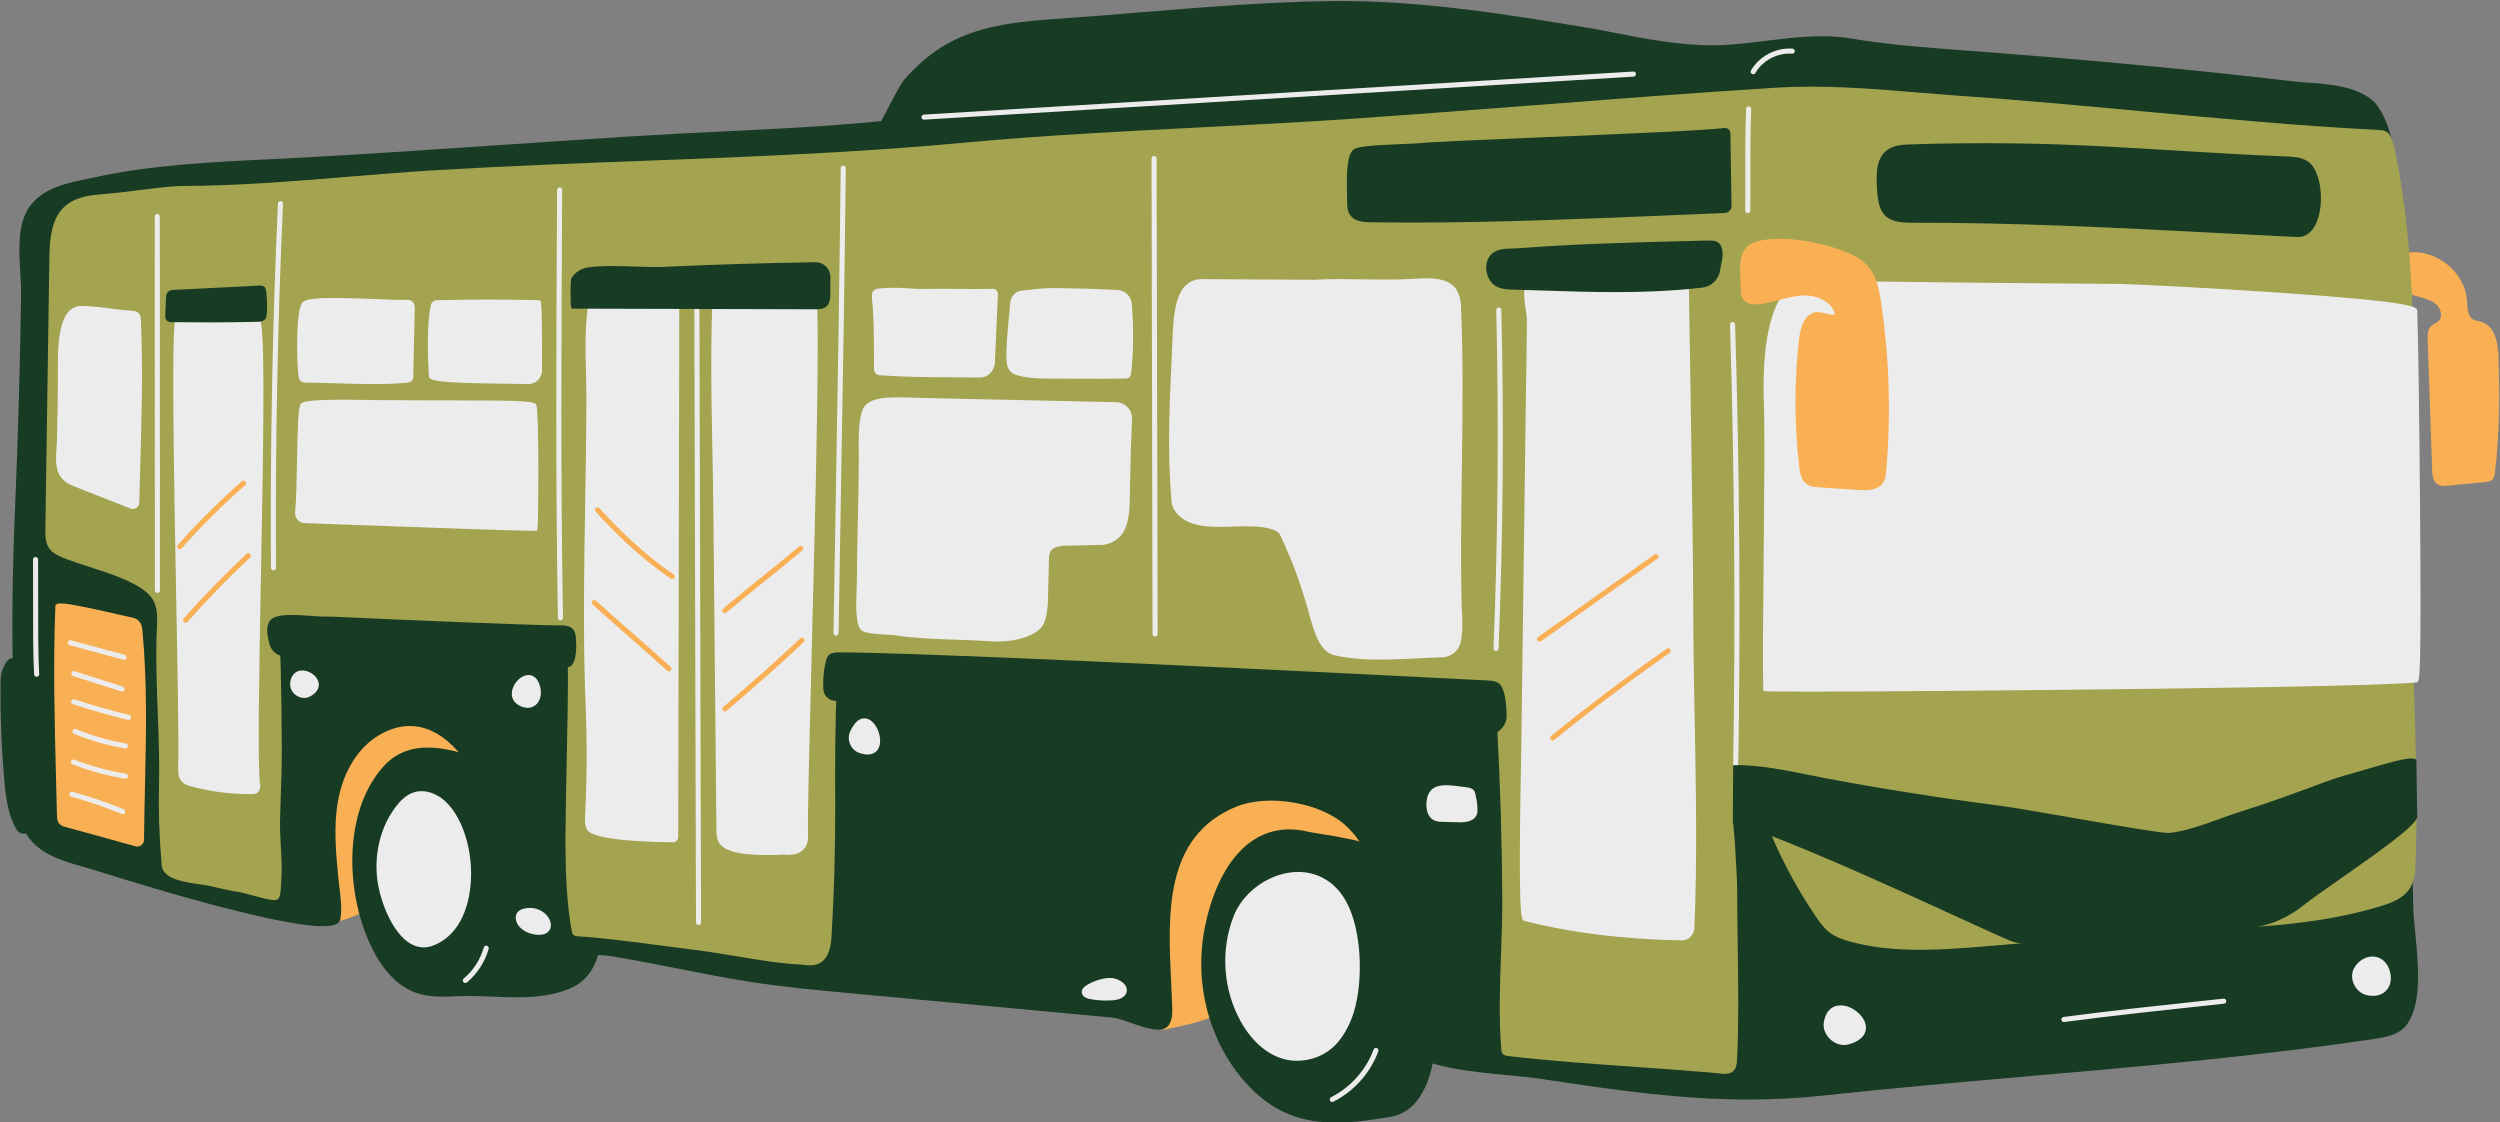 <?xml version="1.0" encoding="UTF-8" standalone="no"?><svg xmlns="http://www.w3.org/2000/svg" xmlns:xlink="http://www.w3.org/1999/xlink" fill="#000000" height="220.9" preserveAspectRatio="xMidYMid meet" version="1" viewBox="-0.1 -0.2 492.0 220.9" width="492" zoomAndPan="magnify"><rect x="-0.1" y="-0.2" width="492.0" height="220.9" fill="#808080" stroke="none"/><g id="change1_1"><path d="M273.122,158.202c3.075,4.8,3.19,11.158,0.279,15.461c-2.741,4.053-7.415,5.884-11.935,7.654 c-3.951,1.549-8.038,3.149-10.773,6.226c-1.027,1.155-1.858,2.521-2.663,3.843c-0.812,1.335-1.652,2.716-2.713,3.924 c-3.736,4.256-9.49,5.768-15.611,6.972c-0.022,0.019-0.046,0.035-0.072,0.05c-0.124,0.069-0.265,0.08-0.392,0.041 c-0.058,0.012-0.116,0.022-0.174,0.034c-0.032,0.006-0.064,0.009-0.095,0.009c-0.235,0-0.444-0.166-0.49-0.405 c-0.034-0.172,0.026-0.341,0.144-0.454l-7.61-13.563c-1.18-2.104-2.401-4.279-3.132-6.654c-2.122-6.897,0.249-15.176,6.04-21.092 c4.7-4.801,11.457-8.187,20.083-10.063c6.102-1.328,11.293-1.503,15.875-0.538C265.579,150.845,270.406,153.964,273.122,158.202z M84.413,134.398c-7.489-1.844-18.127,1.568-23.971,11.645c-4.158,7.17-5.417,16.675-3.642,27.486 c0.301,1.833,0.73,3.923,2.02,5.525c1.416,1.758,3.212,2.397,5.131,2.397c3.176,0,6.686-1.751,9.347-3.08 c0.442-0.22,0.859-0.429,1.247-0.615c1.223-0.586,2.487-1.192,3.531-2.157c0.927-0.857,1.597-1.925,2.257-3.035 c4.286-7.197,7.84-14.863,10.564-22.783c1.187-3.45,2.163-7.415,0.412-10.67C89.682,136.086,86.29,134.86,84.413,134.398z M491.608,70.041c-0.124-3.896-1.202-6.144-3.294-6.872c-0.25-0.087-0.51-0.146-0.77-0.204c-0.358-0.08-0.696-0.155-0.972-0.312 c-0.961-0.549-1.055-1.932-1.146-3.269c-0.015-0.221-0.029-0.438-0.048-0.649c-0.435-4.99-5.181-9.257-10.362-9.316 c-0.025,0-0.05,0-0.075,0c-2.088,0-3.81,0.996-4.399,2.55c-0.572,1.509,0.018,3.17,1.62,4.558c1.092,0.946,2.479,1.326,3.821,1.693 l0.234,0.064c1.233,0.339,2.619,0.783,3.462,1.763c0.445,0.519,0.677,1.259,0.605,1.933c-0.035,0.337-0.166,0.807-0.586,1.125 c-0.151,0.115-0.323,0.203-0.493,0.292c-0.273,0.144-0.584,0.308-0.844,0.565c-0.71,0.705-0.735,1.743-0.703,2.661l0.905,25.847 c0.036,1.027,0.197,2.15,1.13,2.689c0.375,0.217,0.787,0.273,1.169,0.273c0.236,0,0.461-0.022,0.658-0.041l7.599-0.738 c0.337-0.033,0.846-0.082,1.225-0.428c0.424-0.385,0.495-0.965,0.538-1.312C491.907,84.657,491.808,76.354,491.608,70.041z" fill="#f9b054"/></g><g id="change2_1"><path d="M114.167,166.317c2.995,6.536,5.571,16.426,2.974,22.787c-1.064,2.61-2.92,4.438-5.514,5.433 c-3.219,1.234-6.648,1.532-10.089,1.532c-1.618,0-3.237-0.066-4.84-0.131c-2.344-0.096-4.557-0.182-6.735-0.083 c-2.642,0.126-5.636,0.266-8.351-0.734c-3.697-1.36-6.174-4.586-7.601-7.052c-6.173-10.665-7.05-28.306,1.483-37.569 c5.413-5.875,13.641-3.37,20.928-0.559C104.559,153.08,110.696,158.743,114.167,166.317z M282.017,199.629 c-0.444-2.344-1.347-4.571-2.219-6.725c-0.859-2.123-1.671-4.128-2.09-6.245c-0.273-1.389,0.02-3.468,0.329-5.669 c0.461-3.269,0.937-6.649-0.253-8.778c-3.297-5.903-10.225-7.036-18.246-8.348l-1.942-0.321c-4.033-1.019-7.673-0.53-10.82,1.451 c-6.249,3.932-8.784,12.458-9.74,17.19c-2.238,11.086,0.756,22.561,8.008,30.694c5.407,6.063,11.344,7.856,17.79,7.856 c3.478,0,7.103-0.521,10.872-1.177c2.203-0.383,4.056-1.639,5.506-3.732C282.209,211.497,282.894,204.25,282.017,199.629z" fill="#183b23"/></g><g id="change3_1"><path d="M473.645,201.338c-1.386,2.006-3.975,2.545-6.293,2.893c-22.64,3.399-46.062,5.438-68.711,7.412 c-13.166,1.146-26.78,2.332-39.976,3.766c-4.972,0.54-9.811,0.778-14.612,0.778c-13.056,0-25.847-1.758-40.345-3.984 c-2.248-0.345-4.694-0.577-7.284-0.823c-6.745-0.642-13.72-1.305-19.069-4.045c-1.62-0.83-2.153-2.764-2.461-4.546 c-0.771-4.479-1.108-9.05-1.435-13.471c-0.286-3.876-0.581-7.885-1.169-11.79c-0.365-2.422-1.146-4.977-2.321-7.592 c-1.503-3.345-3.247-5.884-5.332-7.761c-4.978-4.48-15.236-6.19-21.523-3.588c-14.143,5.852-13.39,21.19-12.726,34.723 c0.078,1.594,0.155,3.151,0.204,4.653c0.033,1.026,0.079,2.431-0.646,3.528c-1.208,1.829-4.674,0.604-7.735-0.477 c-1.249-0.441-2.429-0.858-3.106-0.921l-51.994-4.832c-6.434-0.598-13.086-1.216-19.596-2.235c-4.77-0.746-9.58-1.693-14.231-2.609 c-4.384-0.863-8.917-1.756-13.399-2.478c-1.062-0.17-2.835-0.226-4.889-0.29c-6.702-0.211-15.881-0.499-16.385-4.991 c-0.311-2.776-0.462-5.609-0.608-8.349c-0.224-4.196-0.456-8.536-1.267-12.709c-1.333-6.857-5.864-15.236-11.947-17.982 c-3.314-1.496-6.775-1.209-10.287,0.853c-4.033,2.368-6.963,7.003-8.041,12.719c-0.979,5.194-0.449,10.558,0.063,15.745 c0.057,0.579,0.127,1.153,0.198,1.724c0.236,1.918,0.479,3.902,0.177,5.943c-0.041,0.276-0.191,0.668-0.674,0.971 c-4.104,2.574-31.45-5.425-47.384-10.423l-0.412-0.129c-0.722-0.225-1.469-0.438-2.227-0.654c-4.298-1.226-9.17-2.615-11.483-7.04 c-0.462-0.885-0.563-1.906-0.646-2.727c-1.792-17.946-2.19-37.839-1.215-60.816c0.592-13.947,0.994-28.086,1.195-42.024 c0.019-1.299-0.068-2.74-0.16-4.266c-0.198-3.268-0.421-6.972,0.435-10.013c0.333-1.184,0.82-2.222,1.446-3.086 c2.61-3.603,7.108-4.53,11.077-5.348c0.543-0.112,1.08-0.223,1.604-0.338c11.083-2.444,23.033-3.019,34.59-3.575 c2.619-0.126,5.215-0.25,7.775-0.396c13.178-0.749,26.568-1.654,39.518-2.529c8.059-0.544,16.118-1.089,24.179-1.602 c5.778-0.367,11.663-0.65,17.353-0.923c10.336-0.497,21.022-1.011,31.445-2.049c0.188-0.337,0.585-1.103,0.973-1.849 c1.5-2.888,2.895-5.536,3.478-6.213c2.655-3.086,5.705-5.616,8.818-7.315c6.849-3.738,14.804-4.298,22.496-4.84l0.297-0.021 c5.027-0.354,10.168-0.775,15.14-1.183c12.318-1.01,25.056-2.054,37.481-2.2c17.634-0.211,35.123,2.711,52.053,5.534 c1.052,0.202,2.093,0.406,3.134,0.611c6.581,1.296,13.383,2.62,20.153,2.551c3.35-0.042,6.807-0.47,10.149-0.883 c5.471-0.677,11.128-1.377,16.646-0.455c7.584,1.267,15.433,1.844,23.022,2.402c1.341,0.099,2.683,0.197,4.025,0.3 c14.241,1.086,28.668,2.377,42.88,3.838c4.445,0.457,8.467,0.912,12.614,1.38c1.793,0.203,3.609,0.408,5.494,0.617 c0.426,0.047,0.997,0.083,1.672,0.127c3.925,0.251,11.229,0.718,14.022,4.697c1.979,2.819,2.749,6.304,3.368,9.632 c3.095,16.618,2.624,33.191,2.169,49.219c-0.234,8.267-0.477,16.814-0.236,25.33c0.385,13.611,0.672,27.545,0.949,41.021 c0.22,10.659,0.447,21.68,0.722,32.489c0.037,1.485,0.216,3.293,0.404,5.208C475.833,189.635,476.57,197.109,473.645,201.338z" fill="#183b23"/></g><g id="change4_1"><path d="M475.301,169.42c-0.061,1.929-0.198,3.787-1.208,5.31c-1.202,1.813-3.338,2.674-5.466,3.334 c-11.676,3.62-24.038,4.2-35.993,4.759c-1.542,0.072-3.082,0.145-4.619,0.223c-8.241,0.42-16.566,1.167-24.617,1.89 c-4.317,0.387-8.781,0.787-13.175,1.132c-8.609,0.677-17.512,1.375-26.082-0.925c-1.372-0.369-2.947-0.879-4.223-1.863 c-1.079-0.832-1.862-1.923-2.636-3.062c-4.133-6.081-7.554-12.647-10.169-19.517c-0.45-1.185-0.917-2.41-1.882-3.062 c-1.024-0.691-2.539-0.518-3.381,0.383c-1.157,1.238-0.895,3.741-0.684,5.752c0.054,0.514,0.104,0.993,0.126,1.412 c0.05,0.901,0.104,1.796,0.159,2.689c0.149,2.427,0.304,4.937,0.327,7.465c0,2.058,0.017,4.113,0.041,6.17 c0.019,1.554,0.041,3.108,0.063,4.663c0.107,7.352,0.219,14.954-0.136,22.373c-0.048,0.997-0.312,1.685-0.808,2.103 c-0.44,0.372-0.992,0.485-1.624,0.485c-0.469,0-0.981-0.062-1.525-0.129c-0.33-0.04-0.677-0.083-1.035-0.113 c-4.934-0.423-9.96-0.774-14.82-1.115c-8.281-0.58-16.844-1.181-25.235-2.147c-0.276-0.031-0.795-0.09-1.103-0.509 c-0.198-0.271-0.223-0.58-0.238-0.785c-0.518-6.233-0.286-12.573-0.062-18.704c0.133-3.625,0.271-7.374,0.251-11.061 c-0.058-11.043-0.39-22.239-0.988-33.274c-0.019-0.326-0.044-0.609-0.175-0.768c-0.155-0.189-0.508-0.255-0.856-0.307l-31.669-4.72 c-8.188-1.22-16.016-1.22-24.296-1.21c-1.532,0-3.071,0.002-4.623-0.005c-11.45-0.052-23.052-0.419-34.482-1.092 c-5.9-0.347-11.864-0.781-17.728-1.291c-1.362-0.118-2.793-0.324-4.177-0.523c-3.781-0.545-7.689-1.108-11.175-0.108 c-0.197,0.057-0.384,0.116-0.497,0.215c-0.215,0.188-0.253,0.613-0.271,0.996c-0.394,7.906-0.366,15.979-0.339,23.786 c0.029,8.575-0.214,17.227-0.724,25.747c-0.121,2.024-0.512,4.468-2.476,5.398c-1.096,0.52-2.332,0.356-3.326,0.225 c-4.133-0.187-8.173-0.863-12.45-1.58c-2.998-0.502-6.097-1.021-9.607-1.449c-2.01-0.245-4.062-0.517-6.133-0.79 c-5.311-0.703-10.803-1.43-16.02-1.766c-0.189-0.012-0.543-0.034-0.806-0.3c-0.212-0.214-0.262-0.486-0.292-0.649 c-1.447-7.786-1.3-16.988-1.171-25.107l0.015-0.932c0.045-2.887,0.107-5.834,0.169-8.743c0.14-6.594,0.272-12.823,0.196-17.798 c-0.032-2.086-0.241-2.584-2.22-2.688l-50.221-2.644c-1.877-0.101-3.006,0.111-3.562,0.663c-0.697,0.691-0.635,2.099-0.55,4.047 c0.021,0.461,0.042,0.952,0.055,1.472c0.119,4.689,0.186,9.686,0.209,15.725c0.013,3.223-0.1,6.5-0.208,9.669 c-0.057,1.673-0.115,3.345-0.154,5.016c0,1.475,0.085,3,0.168,4.475c0.132,2.361,0.269,4.802,0.066,7.206 c-0.007,0.093-0.013,0.238-0.019,0.415c-0.061,1.651-0.184,2.553-0.688,2.894c-0.553,0.373-1.811,0.081-4.767-0.726 c-1.151-0.314-2.238-0.611-2.927-0.717c-1.396-0.216-2.782-0.529-4.122-0.832c-0.624-0.141-1.247-0.282-1.874-0.414 c-0.439-0.092-1.019-0.173-1.669-0.264c-2.676-0.375-6.342-0.887-7.258-2.968c-0.146-0.331-0.173-0.668-0.198-0.965 c-0.482-5.758-0.642-10.496-0.516-15.364c0.121-4.636-0.067-9.634-0.249-14.467c-0.191-5.09-0.389-10.353-0.226-15.193 c0.014-0.414,0.034-0.823,0.054-1.226c0.142-2.83,0.264-5.273-1.995-7.243c-2.538-2.214-7.186-3.714-11.285-5.038 c-1.948-0.628-3.787-1.223-5.296-1.853c-0.78-0.326-1.75-0.731-2.404-1.51c-1.006-1.199-0.98-2.933-0.963-4.08l0.779-52.771 c0.039-2.643,0.083-5.637,1.264-8.275c1.924-4.301,6.451-4.657,9.756-4.917c2.181-0.172,4.39-0.454,6.525-0.726 c2.594-0.331,5.277-0.673,7.964-0.827c11.122-0.001,22.455-0.931,33.416-1.831c5.741-0.471,11.677-0.958,17.494-1.304 c13.279-0.791,26.799-1.303,39.875-1.798c20.869-0.791,42.448-1.608,63.583-3.577c15.419-1.436,31.117-2.235,46.298-3.008 c9.843-0.501,20.021-1.02,30.036-1.707c12.108-0.831,24.423-1.782,36.332-2.703c15.37-1.188,31.264-2.416,46.917-3.4 c9.622-0.605,18.659,0.138,28.227,0.924c2.799,0.23,5.619,0.462,8.476,0.66c11.81,0.819,23.791,1.933,35.378,3.01 c15.365,1.428,31.254,2.904,46.925,3.711c0.435,0.022,0.975,0.05,1.451,0.333c0.586,0.348,0.886,0.975,1.082,1.482 c0.401,1.044,0.626,2.104,0.857,3.282c3.971,20.188,3.597,41.38,3.235,61.875c-0.125,7.104-0.255,14.449-0.196,21.585 c0.06,7.321,0.275,14.453,0.483,21.351C475.335,146.9,475.666,157.873,475.301,169.42z" fill="#a4a350"/></g><g id="change1_2"><path d="M28.434,154.403c-0.078,3.479-0.159,7.077-0.19,10.659c-0.003,0.425-0.2,0.816-0.538,1.07 c-0.235,0.177-0.514,0.269-0.798,0.269c-0.121,0-0.243-0.017-0.364-0.05c-3.104-0.871-12.338-3.424-13.66-3.768 c-0.395-0.102-0.936-0.243-1.309-0.67c-0.44-0.502-0.456-1.185-0.466-1.636l-0.174-7.022c-0.29-11.188-0.589-22.756-0.14-34.1 l0.009-0.235l0.225-0.208c0.531-0.408,2.629-0.19,12.61,2.118c0.925,0.214,1.568,0.363,1.733,0.391 c0.543,0.092,1.286,0.218,1.813,0.734c0.621,0.607,0.704,1.517,0.76,2.118C28.886,134.329,28.666,144.08,28.434,154.403z" fill="#f9b054"/></g><g id="change5_1"><path d="M92.238,175.961c-0.93,5.1-3.495,8.642-7.223,9.972c-0.588,0.21-1.171,0.314-1.748,0.314 c-0.873,0-1.729-0.24-2.559-0.72c-3.519-2.034-5.738-7.951-6.371-11.432c-1.07-5.878,0.395-11.897,3.917-16.102 c0.97-1.158,2.016-1.919,3.11-2.264c2.286-0.718,4.614,0.376,6.031,1.642C91.431,160.974,93.513,168.966,92.238,175.961z M95.722,185.925c-0.264-0.075-0.542,0.078-0.617,0.346c-0.667,2.358-2.068,4.526-3.944,6.104c-0.211,0.178-0.239,0.493-0.061,0.705 c0.099,0.117,0.241,0.178,0.383,0.178c0.113,0,0.228-0.038,0.321-0.117c2.028-1.705,3.542-4.049,4.262-6.599 C96.142,186.276,95.988,186,95.722,185.925z M27.205,61.443c-0.402-0.421-0.995-0.458-1.35-0.48 c-1.369-0.086-2.771-0.268-4.128-0.443c-1.904-0.246-3.873-0.5-5.84-0.51c-0.885,0.007-1.701,0.322-2.35,0.972 c-2.279,2.275-2.26,8.223-2.251,11.082c0.015,4.823-0.048,9.707-0.187,14.516c-0.015,0.513-0.049,1.027-0.083,1.535 c-0.086,1.285-0.167,2.499,0.047,3.628c0.327,1.733,1.337,2.921,3.089,3.633c1.971,0.801,4.095,1.628,6.218,2.455 c1.766,0.688,3.531,1.376,5.209,2.048c0.151,0.061,0.31,0.09,0.467,0.09c0.241,0,0.481-0.069,0.688-0.206 c0.346-0.228,0.56-0.612,0.57-1.028c0.054-2.062,0.113-4.106,0.171-6.138c0.296-10.215,0.575-19.865,0.156-29.832 C27.618,62.422,27.594,61.849,27.205,61.443z M44.443,59.766l-0.796,0.106c-1.44,0.186-2.612,0.191-3.746,0.196 c-1.5,0.007-2.917,0.014-4.82,0.409c-1.225,0.255-1.441,7.669-0.518,56.261c0.281,14.799,0.547,28.777,0.404,33.984 c-0.029,1.053,0.005,2.146,0.748,2.927c0.502,0.529,1.189,0.746,1.85,0.922c3.762,1.008,7.64,1.518,11.538,1.518 c0.201,0,0.403-0.001,0.604-0.004c0.413-0.006,0.803-0.189,1.072-0.504c0.271-0.318,0.392-0.738,0.331-1.152 c-0.558-3.795-0.213-22.283,0.151-41.856c0.417-22.372,0.848-45.504-0.028-49.449C50.308,58.969,47.72,59.32,44.443,59.766z M58.951,74.658c0.377,0.448,0.992,0.448,1.288,0.448c1.925,0.002,3.989,0.066,6.174,0.134c2.352,0.073,4.743,0.146,7.066,0.146 c2.326,0,4.583-0.074,6.663-0.298c0.18-0.02,0.48-0.053,0.722-0.262c0.354-0.303,0.362-0.771,0.366-0.996 c0.034-1.958,0.09-4.281,0.146-6.604c0.057-2.326,0.113-4.652,0.146-6.611c0.006-0.374,0.019-1.069-0.494-1.5 c-0.417-0.348-0.963-0.325-1.29-0.311c-1.174,0.052-3.428-0.041-6.035-0.147c-9.343-0.38-13.635-0.357-14.36,0.771 c-1.29,2.003-1.027,11.442-0.703,14.345C58.667,74.009,58.706,74.367,58.951,74.658z M99.628,75.315 c1.641,0.021,3.11,0.039,4.2,0.068c0.024,0,0.049,0.001,0.073,0.001c0.701,0,1.359-0.268,1.862-0.758 c0.522-0.509,0.809-1.192,0.808-1.924c-0.021-13.8-0.021-13.8-0.642-13.82l-0.003,0c-5.971-0.17-14.434-0.167-20.123,0.008 c-0.51,0.016-0.983,0.396-1.102,0.886c-0.838,3.489-0.612,11.128-0.38,14.077C84.4,74.839,86.418,75.151,99.628,75.315z M105.226,104.263l0.247-0.001l0.149-0.196c0.069-0.091,0.214-0.281,0.221-11.586c0.005-7.64-0.12-11.982-0.369-12.905 c-0.128-0.472-0.249-0.918-9.331-0.948l-21.041-0.078c-0.586-0.002-1.41-0.016-2.376-0.032c-11.411-0.185-13.4,0.134-13.744,0.975 c-0.412,1.007-0.511,4.823-0.625,10.989c-0.072,3.904-0.147,7.94-0.382,10.067c-0.061,0.553,0.112,1.109,0.474,1.527 c0.364,0.42,0.872,0.662,1.429,0.68c2.589,0.085,7.164,0.252,12.451,0.445c12.323,0.45,29.145,1.063,32.769,1.063 C105.143,104.264,105.186,104.263,105.226,104.263z M132.863,56.28c-0.532-0.386-1.195-0.325-1.633-0.285 c-1.93,0.179-3.848,0.196-5.703,0.212c-2.903,0.025-5.906,0.051-9.001,0.703l-0.311,0.065l-0.073,0.31 c-1.19,5.072-1.055,10.601-0.925,15.947c0.041,1.667,0.081,3.315,0.08,4.922c-0.005,6.985-0.123,14.076-0.236,20.934 c-0.197,11.943-0.402,24.292-0.019,36.452c0.034,1.078,0.073,2.155,0.116,3.232c0.289,7.158,0.252,14.407-0.109,21.546 c-0.042,0.832-0.095,1.868,0.378,2.752c1.181,2.21,12.982,2.454,16.683,2.475c0.076,0.017,0.153,0.025,0.229,0.025 c0.219,0,0.433-0.069,0.614-0.204c0.269-0.199,0.422-0.506,0.421-0.84l0.214-106.246C133.587,57.802,133.584,56.804,132.863,56.28z M159.936,56.678c-8.264-1.52-14.571-1.884-19.281-1.121l-0.398,0.065l-0.021,0.402c-0.558,10.653-0.347,21.517-0.144,32.022 c0.073,3.745,0.145,7.489,0.185,11.232c0.11,10.421,0.209,21.234,0.308,32.045c0.098,10.719,0.196,21.436,0.305,31.77 c0.009,0.798,0.02,1.792,0.548,2.614c0.615,0.958,1.718,1.367,2.704,1.675c1.791,0.561,4.594,0.69,6.773,0.69 c1.759,0,3.111-0.084,3.193-0.093c1.64,0.205,2.957-0.103,3.804-0.896c0.739-0.691,1.091-1.712,1.018-2.952 c-0.145-2.452,0.242-17.616,0.69-35.175c0.4-15.694,0.854-33.482,1.074-47.506C161.079,56.888,160.6,56.799,159.936,56.678z M171.891,69.273c0.003,1.06,0.007,2.102,0.02,3.11c0.002,0.191,0.006,0.511,0.2,0.787c0.201,0.284,0.55,0.457,0.982,0.487 c5.167,0.358,9.481,0.376,14.048,0.396c1.808,0.008,3.677,0.016,5.684,0.044c0.012,0,0.024,0,0.037,0 c0.701,0,1.373-0.289,1.895-0.817c0.61-0.617,0.961-1.511,0.938-2.356l0.597-13.125c-0.005-0.191-0.013-0.511-0.216-0.781 c-0.314-0.417-0.804-0.394-1.129-0.376l-0.121,0.005c-2.049,0.053-4.221,0.03-6.322,0.008c-2.093-0.022-4.257-0.045-6.32,0.006 c-1.388,0.036-2.439-0.039-3.458-0.108c-1.528-0.104-3.108-0.214-5.812,0.021c-0.359,0.031-0.732,0.098-1.032,0.369 c-0.507,0.461-0.426,1.188-0.387,1.537C171.865,61.816,171.878,65.607,171.891,69.273z M219.821,56.854 c-4.357-0.208-8.779-0.33-13.143-0.359c-1.206,0.015-3.743,0.256-5.661,0.478c-1.215,0.14-2.153,1.091-2.28,2.312 c-0.358,3.443-0.932,9.509-0.749,11.454v0c0.07,0.745,0.184,1.521,0.711,2.102c0.329,0.364,0.784,0.624,1.432,0.818 c2.205,0.661,4.659,0.652,8.404,0.656l0.779,0c1.439,0,2.769,0.004,4.048,0.009c1.189,0.004,2.336,0.008,3.49,0.008 c1.436,0,2.882-0.006,4.434-0.025c0.212-0.002,0.606-0.007,0.902-0.289c0.271-0.259,0.312-0.618,0.334-0.811 c0.442-3.839,0.49-8.909,0.13-13.563C222.534,58.124,221.318,56.925,219.821,56.854z M219.574,78.952 c-6.21-0.154-12.593-0.286-18.976-0.418c-7.325-0.152-14.65-0.304-21.714-0.489l-0.314-0.008c-3.84-0.104-8.188-0.219-9.067,2.772 c-0.669,2.275-0.631,5.346-0.601,7.814c0.007,0.554,0.013,1.082,0.012,1.572c-0.013,4.272-0.104,8.166-0.191,11.932 c-0.088,3.775-0.178,7.679-0.191,11.968c-0.001,0.291-0.019,0.738-0.041,1.282c-0.149,3.685-0.206,7.37,0.855,8.415 c0.61,0.601,2.542,0.761,5.203,0.922c0.707,0.042,1.316,0.08,1.617,0.126c3.693,0.575,8.041,0.725,12.246,0.87 c2.342,0.081,4.555,0.157,6.593,0.303c0.396,0.028,0.8,0.042,1.208,0.042c3.941,0,8.271-1.304,9.177-3.702 c0.602-1.591,0.716-3.253,0.748-4.523l0.191-7.716c0.019-0.784,0.064-1.473,0.423-1.958c0.49-0.664,1.483-0.834,2.41-0.948 l7.867-0.181c1.93-0.232,3.586-1.46,4.322-3.204c0.852-2.017,0.884-4.745,0.91-6.937l0.006-0.447 c0.067-4.895,0.2-9.386,0.417-14.133c0.04-0.872-0.265-1.703-0.858-2.34C221.236,79.334,220.437,78.974,219.574,78.952z M287.352,126.242c0.478-2.049,0.332-4.75,0.235-6.538c-0.024-0.438-0.045-0.816-0.051-1.107c-0.19-8.649-0.069-17.467,0.049-25.995 c0.147-10.705,0.3-21.774-0.158-32.697c-0.044-1.051-0.295-2.009-0.746-2.846c-1.51-2.804-5.563-2.565-8.525-2.391l-0.498,0.029 c-3.146,0.174-6.382,0.125-9.511,0.078c-3.172-0.048-6.454-0.097-9.601,0.086L236.9,54.738c-1.425-0.092-2.616,0.291-3.536,1.122 c-2.184,1.973-2.53,6.172-2.699,10.304c-0.07,1.731-0.149,3.443-0.227,5.146c-0.413,9.012-0.802,17.524,0.016,27.174 c0.066,0.78,0.408,1.581,0.962,2.255c2.44,2.965,6.911,2.829,11.235,2.695c2.658-0.082,5.406-0.167,7.493,0.513 c0.392,0.127,0.759,0.286,1.091,0.47c0.312,0.173,0.5,0.472,0.603,0.691c2.335,4.977,3.961,9.337,5.438,14.582l0.243,0.876 c0.917,3.333,2.059,7.482,4.907,8.157c2.866,0.68,5.939,0.885,9.07,0.885c2.41,0,4.855-0.122,7.264-0.241 c1.669-0.083,3.313-0.165,4.904-0.203C285.444,129.123,286.961,127.92,287.352,126.242z M333.14,121.064 c-0.034-11.219-0.211-22.624-0.382-33.653l-0.464-29.991c-0.015-0.877-0.044-2.701-1.326-3.54c-0.731-0.479-1.636-0.466-2.3-0.461 c-5.482,0.06-11.046,0.198-16.535,0.41c-0.299,0.011-0.683,0.018-1.129,0.025c-3.348,0.054-9.58,0.154-10.958,2.719 c-0.354,0.66-0.177,2.118,0.137,4.268c0.111,0.766,0.217,1.49,0.214,1.829c-0.024,3.704-0.082,7.408-0.139,11.112 c-0.027,1.827-0.056,3.654-0.08,5.481l-0.894,67.968c-0.005,0.336-0.018,1.034-0.036,2.004c-0.603,31.514,0.016,31.651,0.653,31.793 c9.016,2.328,19.708,3.656,30.92,3.84c0.015,0,0.028,0,0.042,0c1.321,0,2.435-1.067,2.491-2.399 c0.577-13.604,0.317-27.39,0.066-40.721C333.294,134.974,333.162,127.969,333.14,121.064z M476.167,99.571 c-0.13-17.073-0.396-35.485-0.557-38.604c0-0.734,0-1.738-27.824-3.621c-13.759-0.931-28.539-1.65-30.997-1.67l-26.324-0.217 c-3.883-0.032-7.766-0.084-11.647-0.138c-7.631-0.104-15.521-0.211-23.282-0.15c-1.586,0.013-2.984,0.641-4.156,1.868 c-4.628,4.848-4.511,17.617-4.365,21.415c0.208,5.402,0.085,18.634-0.034,31.429c-0.103,11.026-0.198,21.44-0.066,25.537 l0.008,0.218l0.163,0.143c0.109,0.096,3.587,0.133,8.842,0.133c14.796,0,43.665-0.291,50.982-0.367 c22.64-0.236,61.651-0.739,68.57-1.447C476.112,134.034,476.429,134.001,476.167,99.571z M340.856,63.17 c-0.275,0.009-0.492,0.239-0.484,0.515c0.879,28.916,1.084,58.253,0.61,87.195c-0.005,0.276,0.216,0.504,0.492,0.508 c0.002,0,0.005,0,0.008,0c0.272,0,0.495-0.219,0.5-0.492c0.474-28.958,0.269-58.31-0.61-87.242 C341.363,63.379,341.18,63.173,340.856,63.17z M344.062,20.737c-0.322-0.025-0.51,0.202-0.521,0.478 c-0.179,4.018-0.17,8.273-0.161,12.388c0.006,2.66,0.012,5.173-0.029,7.639c-0.005,0.276,0.216,0.503,0.491,0.508 c0.003,0,0.006,0,0.009,0c0.272,0,0.495-0.218,0.5-0.492c0.041-2.475,0.035-5.11,0.029-7.658c-0.009-4.103-0.018-8.346,0.159-12.341 C344.551,20.983,344.338,20.75,344.062,20.737z M227.021,30.494C227.02,30.494,227.02,30.494,227.021,30.494 c-0.277,0-0.5,0.225-0.5,0.501l0.199,93.568c0,0.276,0.224,0.499,0.5,0.499c0,0,0,0,0.001,0c0.276,0,0.5-0.225,0.499-0.501 l-0.199-93.568C227.52,30.717,227.297,30.494,227.021,30.494z M294.853,60.307c-0.276,0.007-0.495,0.236-0.488,0.512 c0.524,22.089,0.342,44.487-0.544,66.571c-0.011,0.276,0.204,0.509,0.479,0.52c0.007,0,0.014,0,0.021,0 c0.268,0,0.489-0.211,0.5-0.48c0.886-22.105,1.069-44.524,0.544-66.635C295.358,60.52,295.154,60.305,294.853,60.307z M362.198,197.656c-1.798-0.021-3.022,1.176-3.371,3.311c-0.199,1.219,0.299,2.499,1.332,3.424c0.777,0.695,1.721,1.067,2.646,1.067 c0.304,0,0.606-0.04,0.9-0.122c3.24-0.906,3.515-2.676,3.39-3.649C366.839,199.69,364.413,197.694,362.198,197.656z M437.484,196.331l-3.684,0.396c-9.467,1.014-17.642,1.89-27.787,3.208c-0.273,0.036-0.467,0.287-0.432,0.561 c0.033,0.252,0.248,0.436,0.495,0.436c0.021,0,0.044-0.001,0.065-0.004c10.135-1.317,18.305-2.192,27.765-3.206l3.685-0.396 c0.274-0.029,0.473-0.276,0.443-0.551S437.757,196.302,437.484,196.331z M467.31,188.082c-1.555-0.231-3.161,0.613-4.076,2.162 c-0.522,0.885-0.583,2.001-0.167,3.062c0.435,1.105,1.315,1.951,2.356,2.262c0.494,0.146,0.983,0.219,1.451,0.219 c0.983,0,1.872-0.318,2.516-0.93c0.936-0.888,1.244-2.23,0.87-3.782C469.86,189.418,468.758,188.299,467.31,188.082z M288.557,154.742l-0.676-0.09c-2.58-0.345-4.808-0.643-6.123,0.452c-0.7,0.583-1.07,1.486-1.133,2.764 c-0.078,1.596,0.439,2.811,1.418,3.333c0.575,0.308,1.227,0.325,1.75,0.338l3.254,0.086c0.086,0.002,0.17,0.003,0.252,0.003 c2.354,0,3.097-0.929,3.302-1.724c0.267-1.034-0.262-3.896-0.521-4.368C289.726,154.894,288.937,154.791,288.557,154.742z M170.779,141.329c-0.788-0.325-2.304-0.43-3.605,2.52c-0.324,0.734-0.312,1.613,0.031,2.413c0.343,0.799,0.973,1.412,1.728,1.683 c0.683,0.245,1.253,0.344,1.729,0.344c1.476,0,2.041-0.954,2.237-1.461C173.601,145.001,172.453,142.021,170.779,141.329z M219.461,192.431c-1.762-0.572-4.62,0.47-5.922,1.407c-0.183,0.131-0.737,0.529-0.746,1.173c-0.01,0.68,0.565,1.197,1.539,1.387 c1.08,0.209,2.176,0.314,3.273,0.314c0.445,0,0.89-0.018,1.334-0.053h0c1.866-0.146,2.628-1.029,2.72-1.807 C221.778,193.852,220.915,192.901,219.461,192.431z M265.889,200.274c2.488-6.189,2.487-19.537-2.613-25.295 c-2.552-2.88-6.102-4.083-9.997-3.388c-4.68,0.834-8.941,4.26-10.605,8.523c-2.612,6.693-2.086,14.437,1.407,20.715 c2.145,3.856,5.14,6.479,8.431,7.384c0.861,0.236,1.755,0.351,2.652,0.351c2.521,0,5.066-0.905,6.951-2.56 C263.644,204.661,264.879,202.787,265.889,200.274z M270.862,206.054c-0.259-0.093-0.546,0.038-0.643,0.297 c-1.479,4.023-4.524,7.438-8.352,9.367c-0.247,0.124-0.346,0.425-0.222,0.671c0.088,0.175,0.264,0.275,0.446,0.275 c0.076,0,0.153-0.018,0.225-0.054c4.052-2.042,7.274-5.656,8.842-9.914C271.254,206.437,271.121,206.149,270.862,206.054z M103.053,178.612c-0.746,0.17-1.248,0.507-1.491,1.002c-0.14,0.284-0.19,0.62-0.15,0.998c0.174,1.664,1.848,2.728,3.428,3.044 c0.429,0.086,0.803,0.123,1.131,0.123c1.245-0.001,1.809-0.529,2.051-0.898c0.466-0.709,0.365-1.713-0.264-2.618 C107.005,179.179,105.321,178.092,103.053,178.612z M102.057,138.626c0.581,0.317,1.157,0.475,1.694,0.475 c0.577,0,1.109-0.183,1.555-0.547c0.979-0.803,1.299-2.33,0.814-3.892c-0.562-1.808-1.674-2.04-2.28-2.021 c-1.326,0.044-2.758,1.395-3.129,2.948C100.403,136.88,100.893,137.987,102.057,138.626L102.057,138.626z M59.108,131.757 c-0.582,0.063-1.95,0.442-2.102,2.586c-0.063,0.894,0.405,1.787,1.223,2.333c0.477,0.318,1.006,0.48,1.524,0.48 c0.375,0,0.743-0.084,1.083-0.255h0c2.037-1.026,1.885-2.397,1.725-2.938C62.175,132.653,60.52,131.604,59.108,131.757z M165.856,32.387c-0.002,0-0.004,0-0.005,0c-0.274,0-0.497,0.221-0.5,0.495c-0.218,21.258-0.603,43.579-0.975,65.166 c-0.153,8.903-0.305,17.719-0.443,26.348c-0.004,0.276,0.216,0.503,0.492,0.508c0.002,0,0.005,0,0.008,0 c0.272,0,0.496-0.219,0.5-0.492c0.138-8.628,0.29-17.444,0.443-26.347c0.372-21.588,0.756-43.911,0.975-65.172 C166.354,32.616,166.132,32.39,165.856,32.387z M110.524,39.46l0.012-2.278c0.001-0.276-0.221-0.501-0.497-0.503 c-0.001,0-0.002,0-0.003,0c-0.275,0-0.499,0.222-0.5,0.498l-0.012,2.278c-0.157,29.128-0.293,54.284,0.171,81.944 c0.005,0.273,0.228,0.492,0.5,0.492c0.002,0,0.005,0,0.008,0c0.276-0.005,0.496-0.232,0.492-0.508 C110.231,93.732,110.367,68.582,110.524,39.46z M137.046,60.308c-0.276,0.001-0.5,0.225-0.499,0.501l0.323,120.528 c0.001,0.276,0.225,0.499,0.5,0.499c0,0,0.001,0,0.001,0c0.276-0.001,0.5-0.226,0.499-0.501l-0.323-120.529 C137.546,60.531,137.364,60.285,137.046,60.308z M55.117,39.379c-0.272-0.02-0.509,0.201-0.522,0.477 c-1.075,23.777-1.537,47.902-1.373,71.705c0.002,0.275,0.226,0.497,0.5,0.497c0.001,0,0.002,0,0.003,0 c0.276-0.002,0.499-0.228,0.497-0.503c-0.164-23.786,0.298-47.893,1.372-71.653C55.607,39.626,55.393,39.392,55.117,39.379z M30.853,41.912c-0.276,0-0.5,0.224-0.5,0.5l0.025,73.586c0,0.276,0.224,0.5,0.5,0.5c0.276,0,0.5-0.224,0.5-0.5l-0.025-73.586 C31.353,42.136,31.129,41.912,30.853,41.912z M7.409,117.02c0.004-2.498,0.007-4.935-0.009-7.105 c-0.002-0.275-0.226-0.496-0.5-0.496c-0.001,0-0.002,0-0.004,0c-0.276,0.002-0.498,0.228-0.496,0.504 c0.016,2.167,0.013,4.602,0.009,7.096c-0.009,5.72-0.018,11.635,0.204,15.501c0.015,0.266,0.235,0.472,0.499,0.472 c0.01,0,0.02,0,0.029-0.001c0.276-0.016,0.487-0.252,0.471-0.527C7.391,128.626,7.4,122.726,7.409,117.02z M24.156,129.625 c0.043,0.012,0.087,0.018,0.131,0.018c0.22,0,0.422-0.146,0.482-0.37c0.072-0.267-0.085-0.541-0.352-0.613l-10.553-2.853 c-0.265-0.076-0.542,0.084-0.613,0.352c-0.072,0.267,0.085,0.541,0.352,0.613L24.156,129.625z M24.059,134.915l-9.463-3.019 c-0.263-0.084-0.544,0.061-0.628,0.325c-0.083,0.263,0.062,0.544,0.325,0.628l9.463,3.019c0.05,0.016,0.102,0.023,0.152,0.023 c0.212,0,0.409-0.136,0.477-0.348C24.467,135.28,24.322,134.999,24.059,134.915z M25.324,140.503 c-3.619-0.872-7.24-1.909-10.763-3.083c-0.264-0.087-0.545,0.054-0.632,0.316c-0.087,0.262,0.054,0.545,0.316,0.632 c3.55,1.184,7.199,2.229,10.845,3.107c0.04,0.009,0.079,0.014,0.118,0.014c0.226,0,0.431-0.154,0.486-0.383 C25.758,140.838,25.592,140.568,25.324,140.503z M24.501,147.091c0.028,0.004,0.056,0.007,0.083,0.007 c0.24,0,0.451-0.173,0.493-0.417c0.046-0.272-0.138-0.53-0.41-0.576c-3.362-0.567-6.665-1.517-9.815-2.822 c-0.254-0.105-0.548,0.016-0.653,0.271c-0.105,0.255,0.016,0.548,0.271,0.653C17.689,145.541,21.064,146.511,24.501,147.091z M24.677,152.06c-3.461-0.574-6.875-1.503-10.146-2.764c-0.256-0.097-0.547,0.029-0.646,0.287c-0.099,0.258,0.029,0.547,0.287,0.646 c3.334,1.284,6.814,2.232,10.343,2.816c0.027,0.005,0.055,0.007,0.082,0.007c0.24,0,0.452-0.173,0.493-0.418 C25.134,152.362,24.949,152.105,24.677,152.06z M24.216,159.048c-3.261-1.331-6.636-2.485-10.03-3.43 c-0.266-0.075-0.542,0.081-0.616,0.347s0.082,0.542,0.347,0.616c3.357,0.935,6.695,2.076,9.921,3.393 c0.062,0.025,0.126,0.037,0.189,0.037c0.197,0,0.384-0.117,0.463-0.311C24.594,159.444,24.472,159.152,24.216,159.048z M181.745,23.351c0.01,0,0.021,0,0.031-0.001l139.609-8.472c0.275-0.017,0.485-0.254,0.469-0.529 c-0.017-0.275-0.231-0.484-0.529-0.469l-139.609,8.472c-0.276,0.017-0.485,0.254-0.469,0.529 C181.263,23.146,181.483,23.351,181.745,23.351z M353.116,9.904c0.02-0.275-0.187-0.515-0.462-0.536 c-3.242-0.238-6.525,1.487-8.162,4.3c-0.14,0.239-0.059,0.544,0.18,0.684c0.079,0.046,0.166,0.068,0.252,0.068 c0.172,0,0.339-0.089,0.432-0.249c1.449-2.489,4.357-4.015,7.225-3.806C352.845,10.38,353.095,10.18,353.116,9.904z" fill="#edeced"/></g><g id="change1_3"><path d="M371.089,92.643c-0.056,0.615-0.124,1.38-0.516,2.039c-0.774,1.302-2.309,1.592-3.78,1.592 c-0.334,0-0.665-0.015-0.982-0.036l-8.078-0.544c-0.646-0.043-1.449-0.098-2.125-0.517c-1.161-0.72-1.472-2.115-1.634-3.516 c-0.969-8.439-0.966-16.997,0.009-25.436c0.359-3.096,1.693-4.966,3.571-5c0.556-0.025,1.139,0.141,1.694,0.286 c0.928,0.244,1.454,0.341,1.766,0.084c-0.58-2.432-3.601-3.761-6.271-3.642c-1.573,0.069-3.083,0.461-4.681,0.875 c-1.271,0.33-2.586,0.671-3.925,0.829c-1.547,0.182-2.654-0.164-3.224-1c-0.409-0.602-0.44-1.31-0.438-1.983 c0.002-0.64-0.032-1.3-0.065-1.96c-0.156-3.065-0.333-6.539,3.431-7.456c5.055-1.229,12.636,0.184,17.515,2.215 c1.278,0.532,2.897,1.31,4.081,2.61c1.731,1.903,2.248,4.517,2.628,7.032C371.735,70.198,372.081,81.478,371.089,92.643z M326.193,109.054c-0.16-0.226-0.473-0.278-0.697-0.119l-22.913,16.239c-0.226,0.16-0.278,0.472-0.119,0.697 c0.098,0.138,0.252,0.211,0.408,0.211c0.101,0,0.201-0.03,0.289-0.092l22.913-16.239C326.3,109.591,326.352,109.279,326.193,109.054 z M327.917,127.475c-7.768,5.432-15.429,11.21-22.771,17.172c-0.214,0.174-0.247,0.489-0.072,0.704 c0.099,0.122,0.242,0.185,0.388,0.185c0.111,0,0.223-0.037,0.315-0.112c7.322-5.948,14.964-11.711,22.712-17.129 c0.227-0.158,0.282-0.47,0.124-0.696C328.453,127.371,328.141,127.317,327.917,127.475z M117.861,99.804 c-0.186-0.205-0.502-0.221-0.706-0.036c-0.205,0.185-0.221,0.501-0.036,0.706c3.461,3.832,8.84,9.234,14.812,13.21 c0.085,0.057,0.182,0.084,0.277,0.084c0.162,0,0.32-0.078,0.417-0.223c0.153-0.23,0.091-0.541-0.139-0.693 C126.599,108.933,121.284,103.593,117.861,99.804z M124.53,124.527c-2.5-2.187-5.084-4.447-7.336-6.518 c-0.203-0.186-0.52-0.173-0.707,0.03s-0.173,0.52,0.03,0.707c2.261,2.079,4.851,4.344,7.355,6.535 c2.5,2.187,5.084,4.447,7.336,6.518c0.096,0.088,0.217,0.132,0.338,0.132c0.135,0,0.27-0.054,0.368-0.162 c0.187-0.203,0.173-0.52-0.03-0.707C129.624,128.982,127.035,126.717,124.53,124.527z M142.548,120.463 c0.114,0,0.229-0.039,0.323-0.119c2.563-2.173,5.043-4.169,7.442-6.1c2.404-1.934,4.89-3.934,7.462-6.116 c0.211-0.179,0.237-0.494,0.058-0.705c-0.179-0.211-0.495-0.236-0.705-0.058c-2.563,2.173-5.043,4.169-7.442,6.1 c-2.404,1.934-4.89,3.934-7.462,6.116c-0.211,0.179-0.237,0.494-0.058,0.705C142.265,120.403,142.405,120.463,142.548,120.463z M157.403,125.431c-4.227,3.991-9.476,8.659-15.179,13.499c-0.21,0.179-0.236,0.494-0.058,0.705c0.099,0.116,0.24,0.176,0.382,0.176 c0.114,0,0.229-0.039,0.323-0.119c5.717-4.851,10.979-9.531,15.218-13.535c0.201-0.189,0.21-0.506,0.02-0.707 C157.92,125.25,157.603,125.241,157.403,125.431z M48.167,95.268c0.208-0.182,0.229-0.498,0.046-0.706 c-0.183-0.208-0.498-0.228-0.706-0.046c-4.441,3.898-8.684,8.112-12.609,12.525c-0.184,0.207-0.165,0.522,0.041,0.706 c0.096,0.085,0.214,0.126,0.333,0.126c0.138,0,0.275-0.057,0.374-0.167C39.544,103.323,43.757,99.139,48.167,95.268z M48.442,108.785c-4.314,4.035-8.485,8.322-12.396,12.743c-0.183,0.207-0.164,0.522,0.043,0.706 c0.095,0.084,0.213,0.125,0.331,0.125c0.138,0,0.276-0.057,0.375-0.169c3.89-4.397,8.038-8.661,12.329-12.674 c0.202-0.188,0.212-0.505,0.024-0.707C48.96,108.607,48.643,108.597,48.442,108.785z" fill="#f9b054"/></g><g id="change2_2"><path d="M340.067,25.243c-0.239-0.205-0.552-0.291-0.869-0.251c-3.653,0.488-21.146,1.217-36.578,1.86 c-11.237,0.468-20.943,0.873-22.828,1.085c-0.764,0.086-2.221,0.145-3.909,0.212c-6.108,0.246-8.956,0.468-9.688,1.139 c-1.303,1.196-1.304,5.261-1.202,8.978c0.013,0.472,0.023,0.87,0.023,1.157c0.001,0.78,0.002,1.847,0.575,2.681 c0.846,1.229,2.412,1.419,3.979,1.442c2.619,0.037,5.247,0.055,7.887,0.055c17.485,0,35.352-0.761,52.702-1.5 c3.064-0.13,6.119-0.261,9.16-0.386c0.754-0.032,1.357-0.671,1.346-1.425l-0.22-14.217 C340.441,25.749,340.302,25.446,340.067,25.243z M339.264,25.488L339.264,25.488L339.264,25.488L339.264,25.488z M369.243,36.011 c-0.069-1.799-0.021-3.842,0.852-5.351c0.884-1.526,2.48-2.312,4.881-2.404c6.703-0.257,13.915-0.333,22.045-0.229 c10.26,0.13,20.825,0.776,31.043,1.401c7.141,0.437,14.525,0.888,21.737,1.16c1.266,0.047,2.84,0.106,4.13,0.876 c2.62,1.566,3.352,7.388,2.21,11.165c-0.747,2.47-2.155,3.819-3.977,3.819c-0.061,0-0.121-0.001-0.183-0.004 c-5.032-0.244-10.062-0.504-15.088-0.764c-19.947-1.032-40.566-2.111-60.9-2.046c-0.019,0-0.037,0-0.056,0 c-3.679,0-5.406-0.945-6.157-3.361C369.406,39.066,369.301,37.512,369.243,36.011z M338.878,49.311 c0.11,0.821-0.035,1.497-0.203,2.28c-0.086,0.403-0.181,0.841-0.248,1.354c-0.244,1.827-1.69,3.25-3.52,3.459 c-5.815,0.669-11.453,0.884-17.098,0.884c-4.917,0-9.839-0.163-14.893-0.33c-1.761-0.059-3.537-0.117-5.335-0.169 c-1.061-0.031-2.514-0.074-3.603-0.879c-1.581-1.17-2.095-3.901-1.036-5.513c1.06-1.615,2.907-1.656,4.537-1.693 c0.4-0.009,0.804-0.018,1.197-0.048c11.038-0.858,22.33-1.144,33.25-1.42l4.211-0.108c0.74-0.015,1.588,0.011,2.157,0.622 C338.731,48.214,338.816,48.848,338.878,49.311z M475.611,160.649l-0.033,0.088c-0.686,1.825-6.959,6.318-15.09,12.002 c-3.049,2.132-5.682,3.973-7.126,5.123c-5.033,4.008-9.395,4.635-15.005,5.083c-4.383,0.351-8.543,0.636-12.566,0.911 c-7.297,0.501-14.188,0.974-21.994,1.784c-0.866,0.09-1.735,0.135-2.587,0.135c-1.907,0-3.723-0.223-5.204-0.652 c-0.666-0.193-3.797-1.621-9.736-4.341c-13.24-6.062-35.4-16.208-44.988-18.946l-0.364-0.104l0.068-11.328l0.482-0.015 c4.396-0.124,10.721,1.159,14.898,2.012c0.957,0.195,1.814,0.371,2.532,0.506c11.338,2.131,22.883,3.956,34.314,5.424 c2.583,0.332,8.355,1.335,14.466,2.398c8.356,1.453,17.822,3.087,19.073,2.996c3.009-0.255,6.761-1.609,10.07-2.804 c1.459-0.527,2.837-1.024,4.104-1.417c5.659-1.754,11.205-3.821,16.568-5.821c2.44-0.91,4.984-1.612,7.229-2.231 c0.207-0.057,0.575-0.167,1.052-0.31c6.057-1.808,8.599-2.344,9.388-1.975l0.283,0.133L475.611,160.649z M296.404,140.569 c0.022,1.053-0.381,2.038-1.136,2.773c-0.706,0.688-1.66,1.074-2.643,1.074c-0.058,0-0.115-0.001-0.174-0.004l-27.377-1.347 c-8.372-0.389-25.684-1.34-44.013-2.347c-22.872-1.256-46.523-2.555-56.8-2.987c-1.211-0.051-2.208-0.997-2.319-2.199 c-0.174-1.895,0.203-6.207,1.155-6.898c0.621-0.451,1.399-0.44,1.969-0.449c12.232,0.019,56.687,1.94,125.175,5.41l2.309,0.117 c0.626,0.032,1.335,0.068,1.989,0.363C295.712,134.603,296.321,136.728,296.404,140.569z M162.525,60.128 c-0.596,0.514-1.409,0.538-1.983,0.538c-0.031,0-0.062,0-0.091,0l-47.99-0.127l-0.145-0.26c-0.167-0.302-0.218-5.328,0.052-5.764 c0.707-1.144,1.907-1.908,3.292-2.096c2.797-0.378,6.048-0.268,9.191-0.161c2.098,0.072,4.081,0.14,5.81,0.058 c9.85-0.462,19.85-0.769,29.722-0.909c0.776-0.014,1.521,0.287,2.079,0.839c0.558,0.553,0.863,1.29,0.859,2.074l-0.016,3.387 C163.301,58.558,163.236,59.517,162.525,60.128z M113.23,125.312c0.118,1.35,0.255,4.598-1.021,5.585 c-0.251,0.194-1.016,0.292-2.692,0.292c-2.803,0-8.155-0.274-17.93-0.831c-11.791-0.672-26.464-1.507-35.403-1.334 c-1.501,0.023-2.832-0.962-3.23-2.412c-0.481-1.75-0.834-3.69,0.201-4.808c1.131-1.219,4.489-1.069,8.123-0.79 c0.771,0.059,1.438,0.111,1.864,0.113c1.479,0.009,2.998,0.054,4.641,0.136c8.924,0.443,37.461,1.622,42.528,1.622 c0.017,0.001,0.032,0,0.048,0c0.801,0,1.701,0.06,2.292,0.721C113.092,124.102,113.181,124.747,113.23,125.312z M52.317,57.353 c0.083,0.634,0.362,4.672-0.183,5.234c-0.321,0.332-0.793,0.529-1.294,0.541c-3.564,0.085-6.705,0.118-9.839,0.118 c-2.427,0-4.851-0.02-7.468-0.05c-0.317-0.003-0.618-0.128-0.824-0.342c-0.316-0.326-0.296-0.767-0.286-1.004l0.161-3.74 c0.029-0.676,0.557-1.21,1.229-1.244l0.061-0.003c2.79-0.14,12.292-0.616,16.543-0.833l0.214-0.016 c0.361-0.031,0.813-0.069,1.225,0.179C52.107,56.343,52.223,56.636,52.317,57.353z M5.831,139.86 c0.621,7.486,0.703,15.083,0.245,22.58c-0.041,0.677-0.497,1.223-1.161,1.391c-0.132,0.034-0.264,0.05-0.394,0.05 c-0.519,0-0.998-0.26-1.283-0.72c-1.649-2.659-2.151-6.043-2.447-9.303c-0.609-6.706-0.868-13.516-0.77-20.242 c0.011-0.764,0.15-1.482,0.415-2.134c0.404-0.999,1.063-2.316,2.088-2.151C4.921,129.695,5.822,139.758,5.831,139.86z" fill="#183b23"/></g></svg>